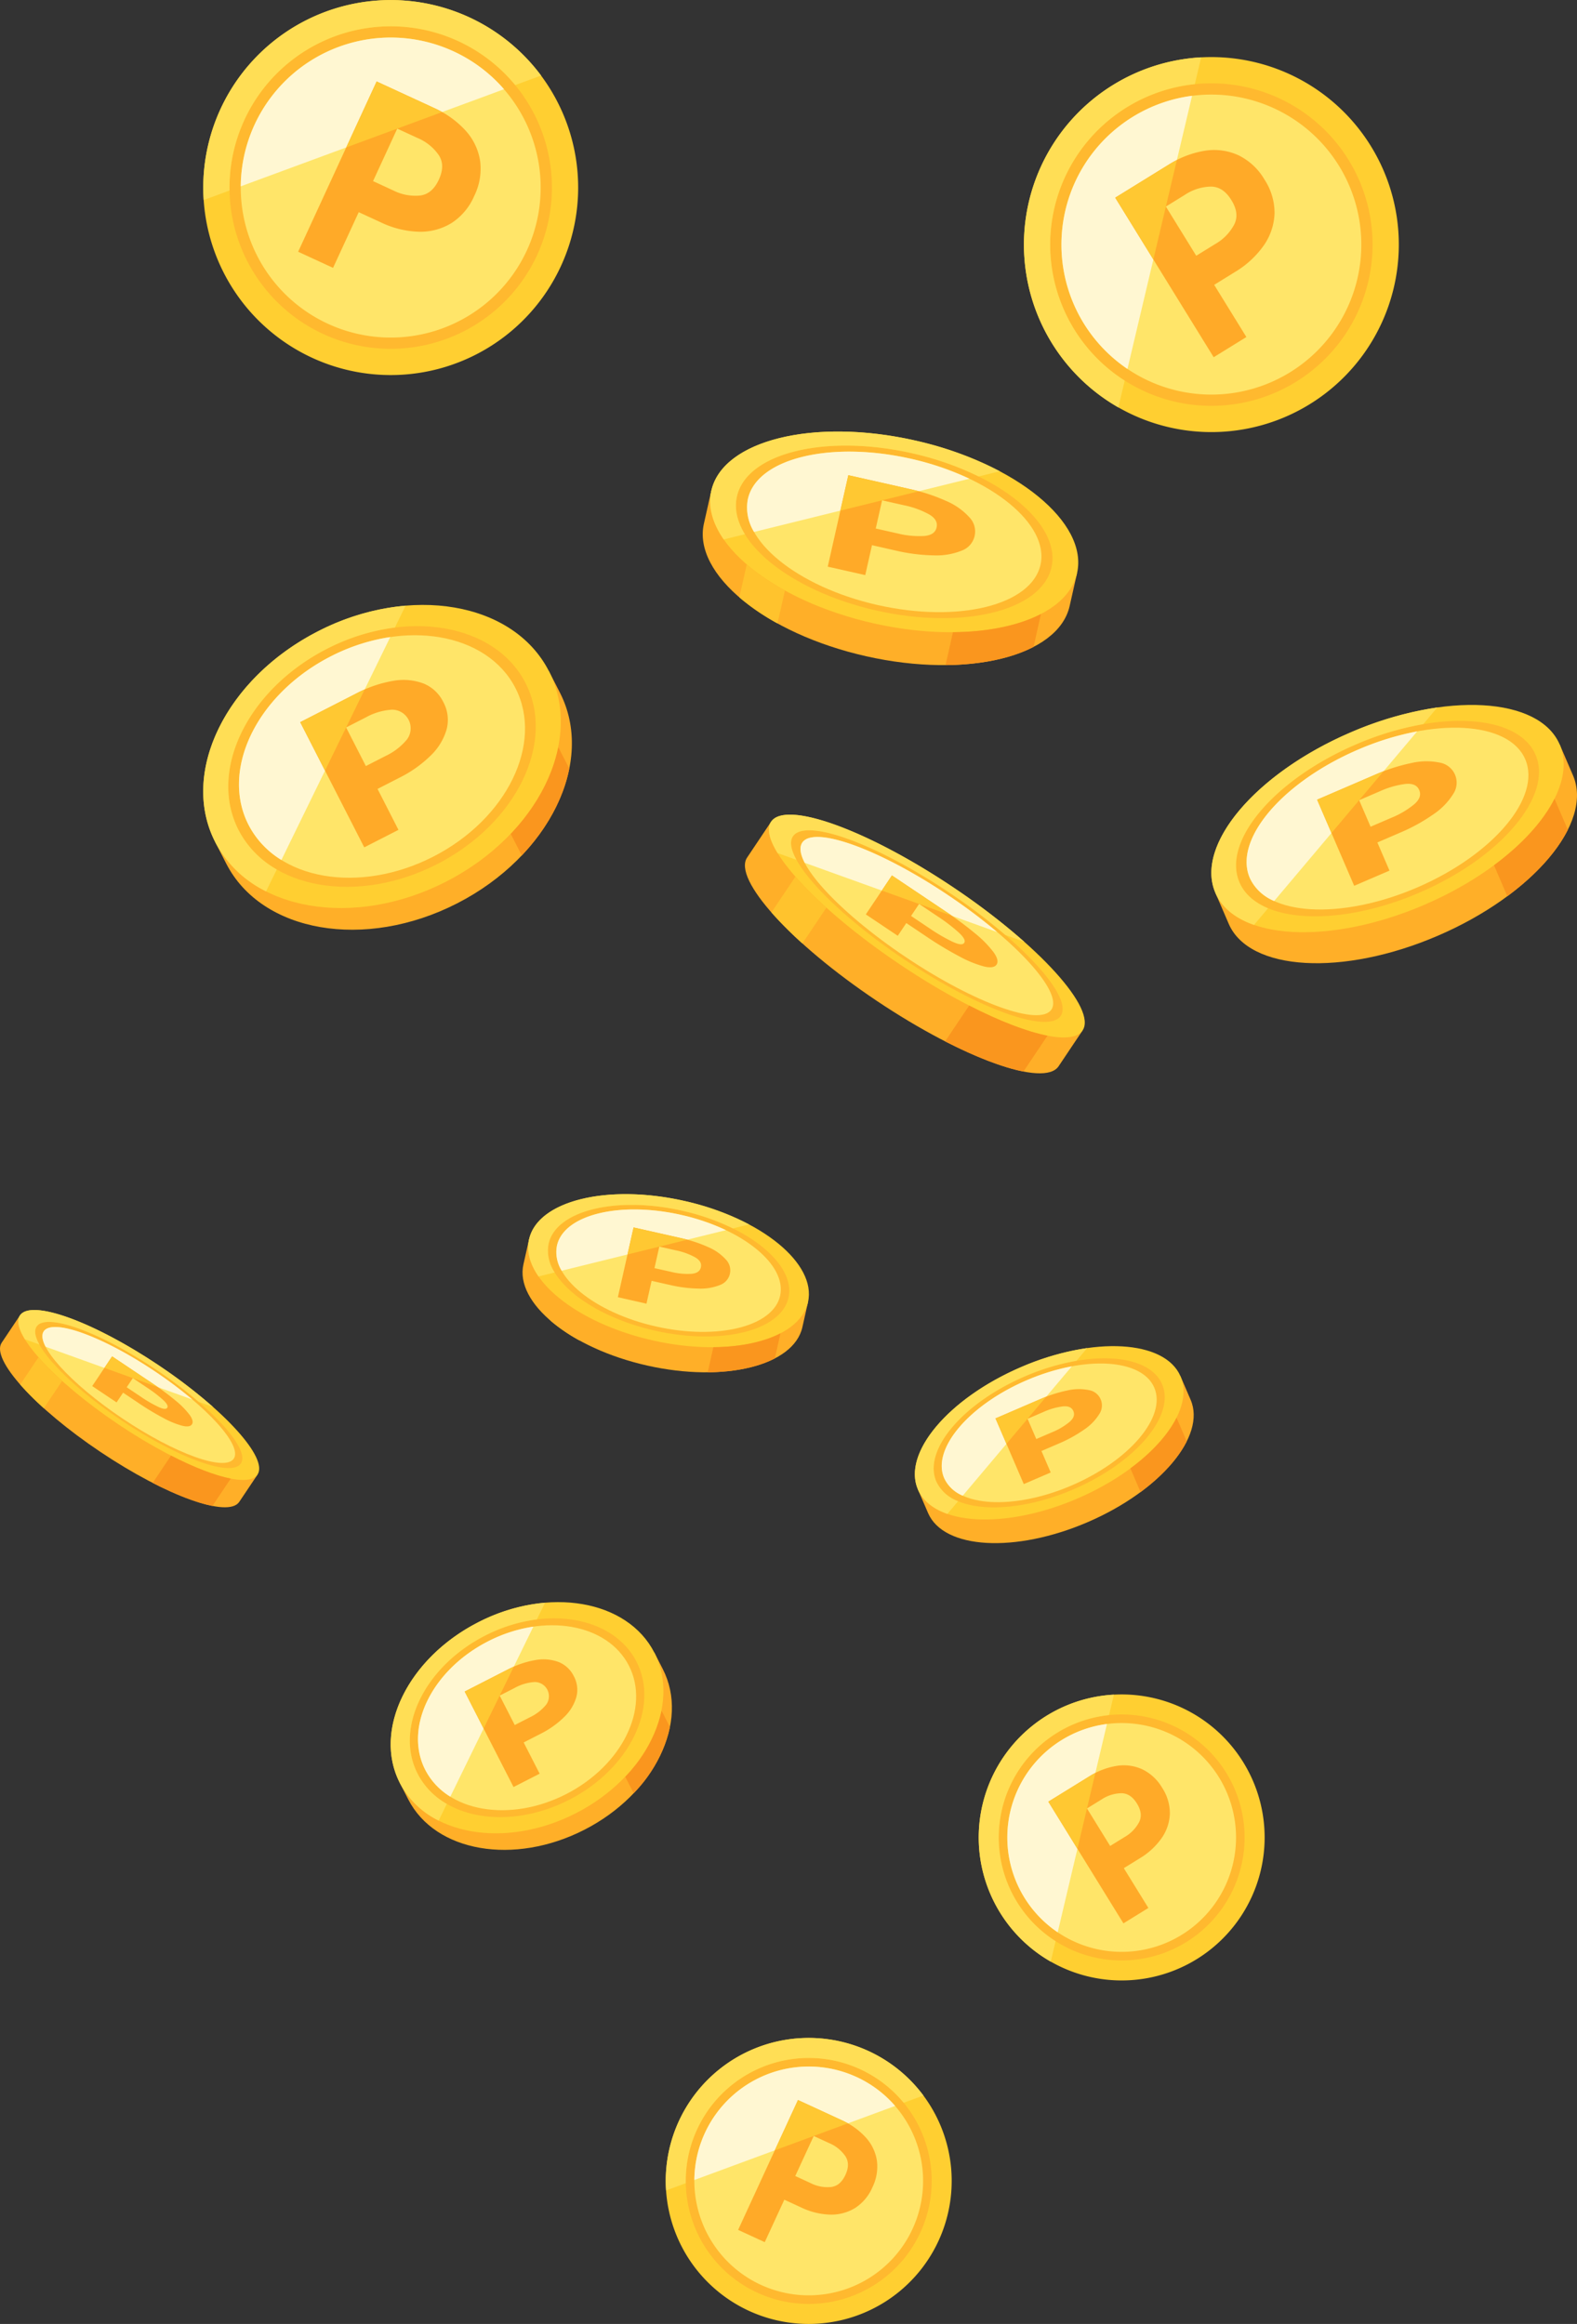 <svg xmlns="http://www.w3.org/2000/svg" width="414.569" height="610.736" viewBox="0 0 414.569 610.736">
  <rect x="0" y="0" width="414.569" height="610.736" fill="#333333" stroke="none"/>
  <g id="グループ_2950" data-name="グループ 2950" transform="translate(0 0)">
    <g id="グループ_2861" data-name="グループ 2861" transform="translate(269.165 14.994)">
      <path id="パス_871" data-name="パス 871" d="M91.215,61.454A49.277,49.277,0,1,1,23.4,45.408,49.277,49.277,0,0,1,91.215,61.454" transform="translate(0 -38.055)" fill="#ffcf31"/>
      <path id="パス_872" data-name="パス 872" d="M82.82,62.554A42.378,42.378,0,1,1,24.5,48.753a42.378,42.378,0,0,1,58.322,13.8" transform="translate(2.524 -35.531)" fill="#ffb92f"/>
      <path id="パス_873" data-name="パス 873" d="M79.223,63.025A39.421,39.421,0,1,1,24.971,50.188,39.42,39.42,0,0,1,79.223,63.025" transform="translate(3.606 -34.449)" fill="#ffe569"/>
      <path id="パス_874" data-name="パス 874" d="M13.223,109.573A42.394,42.394,0,0,1,44.939,45.149L46.607,38.1a49.291,49.291,0,0,0-21.772,92.007l1.668-7.05a42.2,42.2,0,0,1-13.28-13.484" transform="translate(0 -38.028)" fill="#ffde55"/>
      <path id="パス_875" data-name="パス 875" d="M24.97,50.069a39.442,39.442,0,0,0-1.35,66.23L40.608,44.511A39.261,39.261,0,0,0,24.97,50.069" transform="translate(3.606 -34.33)" fill="#fff7d2"/>
      <path id="パス_876" data-name="パス 876" d="M41.109,108,15.225,66.071l13.99-8.636a25.16,25.16,0,0,1,9.7-3.717A15.328,15.328,0,0,1,47.7,54.962a16.15,16.15,0,0,1,6.777,6.363,15.967,15.967,0,0,1,2.633,8.886,15.626,15.626,0,0,1-2.824,8.4,24.747,24.747,0,0,1-7.654,7.036L41.242,88.98l8.466,13.714ZM41.5,78.263a12.8,12.8,0,0,0,5.051-5.213c.916-1.927.658-4-.788-6.344s-3.185-3.5-5.317-3.548a12.813,12.813,0,0,0-6.926,2.178l-4.973,3.072,7.979,12.925Z" transform="translate(8.782 -29.116)" fill="#ffaa28"/>
      <path id="パス_877" data-name="パス 877" d="M31.435,55.22q-1.107.568-2.22,1.252l-13.99,8.636L25.252,81.352Z" transform="translate(8.782 -28.153)" fill="#ffc832"/>
    </g>
    <g id="グループ_2858" data-name="グループ 2858" transform="translate(53.424 0)">
      <path id="パス_878" data-name="パス 878" d="M200.177,123.53a49.277,49.277,0,1,1-24.113-65.383,49.275,49.275,0,0,1,24.113,65.383" transform="translate(-106.141 -53.606)" fill="#ffcf31"/>
      <path id="パス_879" data-name="パス 879" d="M191.388,118.117a42.378,42.378,0,1,1-20.737-56.229,42.378,42.378,0,0,1,20.737,56.229" transform="translate(-103.616 -51.082)" fill="#ffb92f"/>
      <path id="パス_880" data-name="パス 880" d="M187.621,115.8a39.422,39.422,0,1,1-19.29-52.308,39.422,39.422,0,0,1,19.29,52.308" transform="translate(-102.535 -50)" fill="#ffe569"/>
      <path id="パス_881" data-name="パス 881" d="M116.946,85.148a42.393,42.393,0,0,1,71.217-9.18l6.8-2.507a49.291,49.291,0,0,0-88.706,32.715l6.8-2.507a42.209,42.209,0,0,1,3.9-18.52" transform="translate(-106.14 -53.606)" fill="#ffde55"/>
      <path id="パス_882" data-name="パス 882" d="M168.33,63.49a39.438,39.438,0,0,0-55.937,35.484l69.215-25.525A39.291,39.291,0,0,0,168.33,63.49" transform="translate(-102.533 -50)" fill="#fff7d2"/>
      <path id="パス_883" data-name="パス 883" d="M121.966,111.933,142.6,67.185l14.93,6.885a25.151,25.151,0,0,1,8.46,6.03,15.326,15.326,0,0,1,3.819,8.007,16.148,16.148,0,0,1-1.556,9.165,15.962,15.962,0,0,1-5.949,7.107,15.636,15.636,0,0,1-8.565,2.293,24.761,24.761,0,0,1-10.093-2.49l-5.754-2.652-6.749,14.635Zm25-16.115a12.807,12.807,0,0,0,7.137,1.328c2.11-.3,3.7-1.664,4.85-4.163s1.157-4.592.017-6.393a12.8,12.8,0,0,0-5.644-4.567l-5.308-2.449-6.363,13.794Z" transform="translate(-97.011 -45.772)" fill="#ffaa28"/>
      <path id="パス_884" data-name="パス 884" d="M155.178,75.228c-.722-.405-1.479-.793-2.271-1.157l-14.931-6.886-7.993,17.334Z" transform="translate(-92.387 -45.774)" fill="#ffc832"/>
    </g>
    <g id="グループ_2859" data-name="グループ 2859" transform="translate(53.424 158.973)">
      <path id="パス_885" data-name="パス 885" d="M159.206,168.627l2.917,5.7c9.3,18.17,36.474,22.853,60.7,10.458s36.332-37.174,27.035-55.346l-2.917-5.7" transform="translate(-156.075 -106.352)" fill="#ffaf28"/>
      <path id="パス_886" data-name="パス 886" d="M208.478,159.2l2.917,5.7c6.558-6.9,10.9-14.871,12.495-22.819l-2.917-5.7c-1.593,7.949-5.938,15.925-12.5,22.819" transform="translate(-127.652 -99.06)" fill="#fa961e"/>
      <path id="パス_887" data-name="パス 887" d="M248.089,130.1c9.3,18.172-2.808,42.95-27.037,55.346s-51.4,7.712-60.7-10.459,2.808-42.949,27.037-55.345,51.4-7.714,60.7,10.458" transform="translate(-157.22 -112.713)" fill="#ffcf31"/>
      <path id="パス_888" data-name="パス 888" d="M239.541,131.2c7.995,15.627-2.414,36.936-23.251,47.6s-44.209,6.632-52.2-8.994,2.414-36.936,23.251-47.6,44.209-6.632,52.2,8.994" transform="translate(-154.813 -110.674)" fill="#ffb92f"/>
      <path id="パス_889" data-name="パス 889" d="M235.877,131.676c7.438,14.537-2.247,34.36-21.628,44.277s-41.124,6.17-48.562-8.367,2.247-34.36,21.63-44.277,41.124-6.17,48.561,8.367" transform="translate(-153.782 -109.799)" fill="#ffe569"/>
      <path id="パス_890" data-name="パス 890" d="M166.493,171.775c-7.995-15.627,2.414-36.936,23.251-47.6a54.151,54.151,0,0,1,17.866-5.587l2.81-5.752a62.375,62.375,0,0,0-23.032,6.733c-24.228,12.4-36.332,37.174-27.037,55.346a29.865,29.865,0,0,0,13.389,13.007l2.81-5.752a25.342,25.342,0,0,1-10.057-10.4" transform="translate(-157.22 -112.642)" fill="#ffde55"/>
      <path id="パス_891" data-name="パス 891" d="M187.316,123.134c-19.383,9.917-29.066,29.74-21.628,44.277a23.414,23.414,0,0,0,8.644,9.247l28.62-58.588a50.611,50.611,0,0,0-15.636,5.065" transform="translate(-153.781 -109.624)" fill="#fff7d2"/>
      <path id="パス_892" data-name="パス 892" d="M190.224,169.207l-16.833-32.9,14.638-7.488a32.582,32.582,0,0,1,9.747-3.359,15.116,15.116,0,0,1,8.01.681,9.953,9.953,0,0,1,5.224,4.888,9.843,9.843,0,0,1,.894,7.077A15.42,15.42,0,0,1,207.773,145a32.119,32.119,0,0,1-8.417,5.962l-5.64,2.886,5.5,10.762Zm5.626-24.025a16.21,16.21,0,0,0,5.655-4.395,4.9,4.9,0,0,0-3.971-7.761,16.209,16.209,0,0,0-6.874,2.014l-5.2,2.662,5.188,10.144Z" transform="translate(-147.892 -105.497)" fill="#ffaa28"/>
      <path id="パス_893" data-name="パス 893" d="M190.33,126.81q-1.138.5-2.3,1.093l-14.636,7.489,6.52,12.746Z" transform="translate(-147.892 -104.582)" fill="#ffc832"/>
    </g>
    <g id="グループ_2860" data-name="グループ 2860" transform="translate(318.45 185.261)">
      <path id="パス_894" data-name="パス 894" d="M37.318,162.206l3.507,8.146c5.382,12.5,30.008,13.9,55,3.143s40.9-29.62,35.516-42.118l-3.507-8.146Z" transform="translate(-36.271 -112.854)" fill="#ffaf28"/>
      <path id="パス_895" data-name="パス 895" d="M128.22,127.027c5.382,12.5-10.519,31.354-35.516,42.118S43.083,178.5,37.7,166s10.519-31.354,35.516-42.118,49.622-9.356,55,3.143" transform="translate(-36.654 -116.65)" fill="#ffcf31"/>
      <path id="パス_896" data-name="パス 896" d="M119.512,128.226c4.628,10.748-9.046,26.966-30.544,36.22s-42.674,8.047-47.3-2.7,9.046-26.966,30.544-36.222,42.674-8.045,47.3,2.7" transform="translate(-34.283 -115.12)" fill="#ffb92f"/>
      <path id="パス_897" data-name="パス 897" d="M115.78,128.739c4.3,10-8.416,25.083-28.413,33.694s-39.7,7.484-44-2.514,8.416-25.085,28.413-33.694,39.7-7.485,44,2.514" transform="translate(-33.266 -114.465)" fill="#ffe569"/>
      <path id="パス_898" data-name="パス 898" d="M44.037,163.031c-4.628-10.748,9.046-26.964,30.544-36.22a78.9,78.9,0,0,1,17.779-5.36l3.691-4.379a90.408,90.408,0,0,0-22.834,6.569c-25,10.764-40.9,29.62-35.516,42.118,1.687,3.922,5.271,6.751,10.166,8.455l3.691-4.377c-3.584-1.493-6.214-3.769-7.522-6.806" transform="translate(-36.654 -116.406)" fill="#ffde55"/>
      <path id="パス_899" data-name="パス 899" d="M71.777,125.87c-20,8.61-32.718,23.7-28.412,33.694a12.093,12.093,0,0,0,6.408,6.074l37.6-44.586a73.936,73.936,0,0,0-15.594,4.817" transform="translate(-33.266 -114.109)" fill="#fff7d2"/>
      <path id="パス_900" data-name="パス 900" d="M64.028,158.761l-9.745-22.63,15.1-6.5a47.879,47.879,0,0,1,9.756-3.147,17.348,17.348,0,0,1,7.388-.093,5.349,5.349,0,0,1,3.542,8.23,17.717,17.717,0,0,1-5.141,5.3,47.086,47.086,0,0,1-8.988,4.94l-5.819,2.506,3.187,7.4Zm9.687-17.836a23.4,23.4,0,0,0,6.11-3.6c1.416-1.239,1.84-2.458,1.3-3.721s-1.722-1.793-3.6-1.616a23.423,23.423,0,0,0-6.815,1.963l-5.369,2.312,3,6.976Z" transform="translate(-26.485 -111.235)" fill="#ffaa28"/>
      <path id="パス_901" data-name="パス 901" d="M71.745,127.7q-1.159.445-2.359.962l-15.1,6.5,3.775,8.766Z" transform="translate(-26.484 -110.272)" fill="#ffc832"/>
      <path id="パス_902" data-name="パス 902" d="M83.771,149.751,87.28,157.9c7.414-5.48,12.954-11.582,15.906-17.462l-3.507-8.148c-2.952,5.882-8.491,11.984-15.907,17.464" transform="translate(-9.474 -107.63)" fill="#fa961e"/>
    </g>
    <g id="グループ_2857" data-name="グループ 2857" transform="translate(184.74 113.411)">
      <path id="パス_903" data-name="パス 903" d="M164.536,28.491l-1.949,8.654C159.6,50.419,178.7,66.027,205.249,72s50.5.063,53.485-13.211l1.949-8.654Z" transform="translate(-162.279 -12.948)" fill="#ffaf28"/>
      <path id="パス_904" data-name="パス 904" d="M259.97,55.826c-2.99,13.276-26.936,19.19-53.485,13.212s-45.65-21.586-42.662-34.861,26.936-19.19,53.487-13.212,45.65,21.586,42.66,34.861" transform="translate(-161.566 -18.634)" fill="#ffcf31"/>
      <path id="パス_905" data-name="パス 905" d="M250.762,52.96c-2.57,11.416-23.164,16.5-46,11.363S165.5,45.759,168.076,34.342s23.164-16.5,46-11.363,39.259,18.564,36.689,29.981" transform="translate(-159.087 -17.283)" fill="#ffb92f"/>
      <path id="パス_906" data-name="パス 906" d="M246.816,51.732c-2.392,10.62-21.548,15.352-42.788,10.57S167.508,45.033,169.9,34.413s21.549-15.352,42.79-10.57,36.52,17.268,34.129,27.888" transform="translate(-158.026 -16.705)" fill="#ffe569"/>
      <path id="パス_907" data-name="パス 907" d="M170.554,35.693c2.57-11.416,23.164-16.5,46-11.363a78.839,78.839,0,0,1,17.538,6.11l5.56-1.373a90.415,90.415,0,0,0-22.338-8.1c-26.551-5.978-50.5-.063-53.487,13.212-.938,4.164.3,8.559,3.259,12.815l5.56-1.373c-2.023-3.315-2.815-6.7-2.088-9.926" transform="translate(-161.566 -18.634)" fill="#ffde55"/>
      <path id="パス_908" data-name="パス 908" d="M212.686,23.843c-21.24-4.783-40.4-.05-42.788,10.57a12.1,12.1,0,0,0,1.616,8.681l56.62-13.987a74.1,74.1,0,0,0-15.448-5.264" transform="translate(-158.025 -16.705)" fill="#fff7d2"/>
      <path id="パス_909" data-name="パス 909" d="M183.12,49.946l5.412-24.036,16.04,3.611a47.778,47.778,0,0,1,9.745,3.185,17.335,17.335,0,0,1,6.031,4.265,5.346,5.346,0,0,1-1.969,8.739,17.7,17.7,0,0,1-7.274,1.268A47.158,47.158,0,0,1,200.929,45.7L194.748,44.3l-1.769,7.862Zm18.318-8.741a23.424,23.424,0,0,0,7.06.676c1.875-.172,2.935-.908,3.236-2.25s-.339-2.463-1.958-3.42a23.384,23.384,0,0,0-6.669-2.416l-5.7-1.285-1.668,7.411Z" transform="translate(-150.257 -14.437)" fill="#ffaa28"/>
      <path id="パス_910" data-name="パス 910" d="M205.833,30.13q-1.2-.319-2.474-.609l-16.04-3.611-2.1,9.311Z" transform="translate(-149.043 -14.437)" fill="#ffc832"/>
      <path id="パス_911" data-name="パス 911" d="M170.328,40.778l-1.949,8.654a58.962,58.962,0,0,0,10.038,6.858l1.949-8.654a58.871,58.871,0,0,1-10.038-6.858" transform="translate(-158.76 -5.861)" fill="#ffc32d"/>
      <path id="パス_912" data-name="パス 912" d="M204.707,53.825l-1.949,8.654c9.221-.079,17.289-1.761,23.132-4.786l1.949-8.652c-5.844,3.023-13.913,4.707-23.132,4.784" transform="translate(-138.928 -1.092)" fill="#fa961e"/>
    </g>
    <g id="グループ_2862" data-name="グループ 2862" transform="translate(195.828 214.092)">
      <path id="パス_913" data-name="パス 913" d="M55.555,1.177l-6.307,9.417c-3.786,5.651,11.473,22.513,34.085,37.659s44.01,22.841,47.8,17.188l6.307-9.415" transform="translate(-48.671 0.679)" fill="#ffaf28"/>
      <path id="パス_914" data-name="パス 914" d="M135.129,56.7c-3.786,5.653-25.186-2.042-47.8-17.188S49.462,7.509,53.248,1.855s25.186,2.045,47.8,17.189,37.871,32.005,34.085,37.66" transform="translate(-46.364 0)" fill="#ffcf31"/>
      <path id="パス_915" data-name="パス 915" d="M127.271,51.364c-3.256,4.861-21.66-1.757-41.106-14.781S53.6,9.057,56.853,4.2s21.66,1.757,41.106,14.781S130.527,46.5,127.271,51.364" transform="translate(-44.237 1.499)" fill="#ffb92f"/>
      <path id="パス_916" data-name="パス 916" d="M123.9,49.076c-3.028,4.522-20.149-1.634-38.237-13.75S55.369,9.721,58.4,5.2s20.149,1.634,38.239,13.75,30.3,25.605,27.267,30.127" transform="translate(-43.327 2.142)" fill="#ffe569"/>
      <path id="パス_917" data-name="パス 917" d="M58.98,5.7c3.256-4.861,21.66,1.757,41.106,14.781a155.408,155.408,0,0,1,14.742,11.144l4.969,1.787a176.9,176.9,0,0,0-18.75-14.362C78.433,3.9,57.034-3.8,53.248,1.856c-1.187,1.774-.5,4.652,1.7,8.233l4.967,1.787C58.448,9.213,58.06,7.069,58.98,5.7" transform="translate(-46.364 0)" fill="#ffde55"/>
      <path id="パス_918" data-name="パス 918" d="M96.636,18.949C78.548,6.831,61.428.677,58.4,5.2c-.806,1.2-.535,3.035.637,5.309l50.6,18.2a145.663,145.663,0,0,0-13-9.754" transform="translate(-43.326 2.143)" fill="#fff7d2"/>
      <path id="パス_919" data-name="パス 919" d="M68.829,20.367l6.858-10.235,13.659,9.151a94.911,94.911,0,0,1,8.211,6.08,28.7,28.7,0,0,1,4.879,4.975c.993,1.407,1.252,2.49.766,3.214s-1.585.9-3.261.508a29.308,29.308,0,0,1-6.454-2.618A93.258,93.258,0,0,1,84.73,26.17l-5.262-3.527L77.226,25.99ZM85.575,24.03a45.54,45.54,0,0,0,6.093,3.545c1.649.757,2.638.847,3.021.274s-.076-1.451-1.4-2.689a45.605,45.605,0,0,0-5.6-4.286l-4.855-3.253-2.115,3.155Z" transform="translate(-37.044 5.844)" fill="#ffaa28"/>
      <path id="パス_920" data-name="パス 920" d="M89.911,20.721q-1.017-.71-2.1-1.438l-13.66-9.151L71.493,14.1Z" transform="translate(-35.507 5.844)" fill="#ffc832"/>
      <path id="パス_921" data-name="パス 921" d="M59.4,10.325l-6.307,9.417a99.835,99.835,0,0,0,8.14,8.151l6.307-9.415a100.087,100.087,0,0,1-8.14-8.152" transform="translate(-46.122 5.957)" fill="#ffc32d"/>
      <path id="パス_922" data-name="パス 922" d="M88.36,31.813,82.053,41.23c8.044,4.123,15.226,6.88,20.589,7.924l6.307-9.417c-5.363-1.044-12.545-3.8-20.589-7.924" transform="translate(-29.415 18.352)" fill="#fa961e"/>
    </g>
    <g id="グループ_2838" data-name="グループ 2838" transform="translate(257.281 445.291)">
      <path id="パス_871-2" data-name="パス 871" d="M69.568,55.9A37.582,37.582,0,1,1,17.846,43.663,37.583,37.583,0,0,1,69.568,55.9" transform="translate(0 -38.055)" fill="#ffcf31"/>
      <path id="パス_872-2" data-name="パス 872" d="M64.2,57.778A32.321,32.321,0,1,1,19.723,47.253,32.321,32.321,0,0,1,64.2,57.778" transform="translate(0.886 -37.168)" fill="#ffb92f"/>
      <path id="パス_873-2" data-name="パス 873" d="M61.905,58.583a30.066,30.066,0,1,1-41.377-9.791,30.065,30.065,0,0,1,41.377,9.791" transform="translate(1.267 -36.788)" fill="#ffe569"/>
      <path id="パス_874-2" data-name="パス 874" d="M10.085,92.611A32.333,32.333,0,0,1,34.274,43.476L35.546,38.1a37.593,37.593,0,0,0-16.6,70.171l1.272-5.377A32.187,32.187,0,0,1,10.085,92.611" transform="translate(0 -38.045)" fill="#ffde55"/>
      <path id="パス_875-2" data-name="パス 875" d="M20.528,48.75A30.081,30.081,0,0,0,19.5,99.262L32.454,44.511A29.944,29.944,0,0,0,20.528,48.75" transform="translate(1.267 -36.746)" fill="#fff7d2"/>
      <path id="パス_876-2" data-name="パス 876" d="M34.966,95.079,15.225,63.1l10.67-6.587a19.189,19.189,0,0,1,7.4-2.835,11.691,11.691,0,0,1,6.7.949,12.317,12.317,0,0,1,5.169,4.853,12.177,12.177,0,0,1,2.008,6.777,11.918,11.918,0,0,1-2.154,6.41,18.874,18.874,0,0,1-5.838,5.366l-4.112,2.539,6.457,10.459Zm.3-22.68a9.765,9.765,0,0,0,3.852-3.976c.7-1.47.5-3.052-.6-4.838s-2.429-2.671-4.055-2.706a9.772,9.772,0,0,0-5.282,1.661l-3.793,2.343,6.085,9.858Z" transform="translate(3.085 -34.915)" fill="#ffaa28"/>
      <path id="パス_877-2" data-name="パス 877" d="M27.588,55.22q-.844.433-1.693.955l-10.67,6.587L22.873,75.15Z" transform="translate(3.085 -34.576)" fill="#ffc832"/>
    </g>
    <g id="グループ_2836" data-name="グループ 2836" transform="translate(175.009 535.553)">
      <path id="パス_878-2" data-name="パス 878" d="M177.86,106.936A37.583,37.583,0,1,1,159.47,57.07a37.581,37.581,0,0,1,18.391,49.866" transform="translate(-106.141 -53.606)" fill="#ffcf31"/>
      <path id="パス_879-2" data-name="パス 879" d="M172.2,103.846A32.321,32.321,0,1,1,156.38,60.961,32.321,32.321,0,0,1,172.2,103.846" transform="translate(-105.254 -52.72)" fill="#ffb92f"/>
      <path id="パス_880-2" data-name="パス 880" d="M169.768,102.522a30.066,30.066,0,1,1-14.712-39.894,30.066,30.066,0,0,1,14.712,39.894" transform="translate(-104.874 -52.339)" fill="#ffe569"/>
      <path id="パス_881-2" data-name="パス 881" d="M114.381,77.662a32.332,32.332,0,0,1,54.316-7l5.183-1.912A37.593,37.593,0,0,0,106.226,93.7l5.183-1.912a32.192,32.192,0,0,1,2.972-14.125" transform="translate(-106.14 -53.606)" fill="#ffde55"/>
      <path id="パス_882-2" data-name="パス 882" d="M155.055,62.628a30.078,30.078,0,0,0-42.662,27.063l52.789-19.467a29.967,29.967,0,0,0-10.126-7.6" transform="translate(-104.873 -52.339)" fill="#fff7d2"/>
      <path id="パス_883-2" data-name="パス 883" d="M121.966,101.313,137.7,67.185l11.387,5.251a19.182,19.182,0,0,1,6.452,4.6,11.689,11.689,0,0,1,2.913,6.107,12.316,12.316,0,0,1-1.187,6.99,12.174,12.174,0,0,1-4.538,5.42A11.925,11.925,0,0,1,146.2,97.3a18.885,18.885,0,0,1-7.7-1.9l-4.388-2.023-5.147,11.162ZM141.03,89.022a9.768,9.768,0,0,0,5.443,1.013c1.609-.231,2.82-1.269,3.7-3.175s.883-3.5.013-4.875a9.758,9.758,0,0,0-4.3-3.483l-4.048-1.868-4.853,10.521Z" transform="translate(-102.933 -50.854)" fill="#ffaa28"/>
      <path id="パス_884-2" data-name="パス 884" d="M149.2,73.319c-.551-.309-1.128-.6-1.732-.883l-11.388-5.252-6.1,13.221Z" transform="translate(-101.309 -50.855)" fill="#ffc832"/>
    </g>
    <g id="グループ_2835" data-name="グループ 2835" transform="translate(102.713 421.038)">
      <path id="パス_885-2" data-name="パス 885" d="M159.206,157.974l2.225,4.35c7.091,13.858,27.818,17.43,46.3,7.976s27.71-28.352,20.619-42.211l-2.225-4.349" transform="translate(-156.818 -110.479)" fill="#ffaf28"/>
      <path id="パス_886-2" data-name="パス 886" d="M208.478,153.787l2.225,4.35a36.025,36.025,0,0,0,9.53-17.4l-2.225-4.35a36.035,36.035,0,0,1-9.53,17.4" transform="translate(-146.834 -107.917)" fill="#fa961e"/>
      <path id="パス_887-2" data-name="パス 887" d="M226.524,125.974c7.091,13.859-2.142,32.757-20.62,42.211s-39.2,5.882-46.3-7.977,2.142-32.756,20.62-42.21,39.2-5.883,46.3,7.976" transform="translate(-157.221 -112.713)" fill="#ffcf31"/>
      <path id="パス_888-2" data-name="パス 888" d="M220.995,127.655c6.1,11.918-1.841,28.171-17.733,36.3s-33.717,5.058-39.815-6.86,1.841-28.171,17.733-36.3,33.717-5.058,39.815,6.86" transform="translate(-156.375 -111.997)" fill="#ffb92f"/>
      <path id="パス_889-2" data-name="パス 889" d="M218.625,128.375c5.673,11.087-1.714,26.205-16.5,33.769s-31.365,4.706-37.038-6.381,1.714-26.205,16.5-33.769,31.365-4.706,37.036,6.381" transform="translate(-156.013 -111.689)" fill="#ffe569"/>
      <path id="パス_890-2" data-name="パス 890" d="M164.293,157.788c-6.1-11.918,1.841-28.171,17.733-36.3a41.3,41.3,0,0,1,13.626-4.261l2.143-4.387a47.573,47.573,0,0,0-17.566,5.135c-18.479,9.454-27.71,28.352-20.62,42.211a22.778,22.778,0,0,0,10.212,9.921l2.143-4.387a19.328,19.328,0,0,1-7.67-7.93" transform="translate(-157.221 -112.688)" fill="#ffde55"/>
      <path id="パス_891-2" data-name="パス 891" d="M181.588,121.932c-14.783,7.563-22.168,22.682-16.5,33.769a17.857,17.857,0,0,0,6.593,7.052l21.828-44.684a38.6,38.6,0,0,0-11.925,3.863" transform="translate(-156.012 -111.628)" fill="#fff7d2"/>
      <path id="パス_892-2" data-name="パス 892" d="M186.229,158.769l-12.838-25.093,11.164-5.711a24.85,24.85,0,0,1,7.434-2.562,11.529,11.529,0,0,1,6.109.52,7.591,7.591,0,0,1,3.984,3.728,7.507,7.507,0,0,1,.682,5.4,11.761,11.761,0,0,1-3.151,5.255,24.5,24.5,0,0,1-6.42,4.547l-4.3,2.2,4.2,8.208Zm4.291-18.323a12.363,12.363,0,0,0,4.313-3.352,3.737,3.737,0,0,0-3.028-5.919,12.362,12.362,0,0,0-5.242,1.536l-3.969,2.03,3.957,7.737Z" transform="translate(-153.943 -110.179)" fill="#ffaa28"/>
      <path id="パス_893-2" data-name="パス 893" d="M186.31,126.81q-.868.381-1.756.833l-11.163,5.711,4.973,9.721Z" transform="translate(-153.943 -109.857)" fill="#ffc832"/>
    </g>
    <g id="グループ_2840" data-name="グループ 2840" transform="translate(240.5 353.768)">
      <path id="パス_894-2" data-name="パス 894" d="M37.318,152.957l2.675,6.213c4.1,9.532,22.886,10.6,41.95,2.4s31.192-22.59,27.087-32.122l-2.675-6.213Z" transform="translate(-36.52 -115.317)" fill="#ffaf28"/>
      <path id="パス_895-2" data-name="パス 895" d="M106.49,124.565c4.1,9.532-8.023,23.913-27.087,32.122s-37.846,7.135-41.95-2.4,8.023-23.913,27.087-32.122,37.846-7.135,41.95,2.4" transform="translate(-36.654 -116.65)" fill="#ffcf31"/>
      <path id="パス_896-2" data-name="パス 896" d="M100.824,126.108c3.53,8.2-6.9,20.566-23.3,27.625s-32.547,6.137-36.077-2.06,6.9-20.566,23.3-27.626,32.547-6.136,36.077,2.061" transform="translate(-35.821 -116.112)" fill="#ffb92f"/>
      <path id="パス_897-2" data-name="パス 897" d="M98.4,126.769c3.283,7.626-6.418,19.13-21.67,25.7s-30.276,5.708-33.56-1.917,6.418-19.132,21.67-25.7,30.276-5.709,33.56,1.917" transform="translate(-35.464 -115.882)" fill="#ffe569"/>
      <path id="パス_898-2" data-name="パス 898" d="M42.285,152.124c-3.53-8.2,6.9-20.565,23.3-27.625a60.174,60.174,0,0,1,13.56-4.088l2.815-3.34a68.953,68.953,0,0,0-17.415,5.01c-19.064,8.209-31.192,22.59-27.087,32.122,1.287,2.991,4.02,5.148,7.753,6.449l2.815-3.338a10.149,10.149,0,0,1-5.737-5.191" transform="translate(-36.654 -116.564)" fill="#ffde55"/>
      <path id="パス_899-2" data-name="パス 899" d="M64.836,124.727c-15.252,6.566-24.954,18.072-21.669,25.7a9.223,9.223,0,0,0,4.888,4.633l28.675-34a56.39,56.39,0,0,0-11.893,3.674" transform="translate(-35.464 -115.757)" fill="#fff7d2"/>
      <path id="パス_900-2" data-name="パス 900" d="M61.715,150.995l-7.432-17.259,11.518-4.96a36.517,36.517,0,0,1,7.441-2.4,13.231,13.231,0,0,1,5.634-.071,4.079,4.079,0,0,1,2.7,6.277,13.512,13.512,0,0,1-3.921,4.042,35.911,35.911,0,0,1-6.855,3.768L66.364,142.3l2.431,5.645Zm7.388-13.6a17.845,17.845,0,0,0,4.66-2.747c1.08-.945,1.4-1.875.989-2.838s-1.313-1.367-2.742-1.233a17.864,17.864,0,0,0-5.2,1.5l-4.095,1.763,2.291,5.32Z" transform="translate(-33.082 -114.748)" fill="#ffaa28"/>
      <path id="パス_901-2" data-name="パス 901" d="M67.6,127.7q-.884.339-1.8.734L54.284,133.4l2.879,6.685Z" transform="translate(-33.081 -114.41)" fill="#ffc832"/>
      <path id="パス_902-2" data-name="パス 902" d="M83.771,145.606l2.676,6.213c5.655-4.179,9.88-8.833,12.131-13.318L95.9,132.287c-2.251,4.486-6.476,9.14-12.132,13.319" transform="translate(-27.106 -113.481)" fill="#fa961e"/>
    </g>
    <g id="グループ_2841" data-name="グループ 2841" transform="translate(137.366 313.823)">
      <path id="パス_911-2" data-name="パス 911" d="M169.865,40.778l-1.486,6.6a44.97,44.97,0,0,0,7.656,5.23l1.486-6.6a44.9,44.9,0,0,1-7.656-5.23" transform="translate(-161.042 -14.146)" fill="#ffc32d"/>
      <g id="グループ_2837" data-name="グループ 2837" transform="translate(0 0)">
        <path id="パス_903-2" data-name="パス 903" d="M164,28.491l-1.486,6.6c-2.279,10.124,12.289,22.027,32.537,26.587s38.512.048,40.792-10.076L237.33,45Z" transform="translate(-162.279 -16.636)" fill="#ffaf28"/>
        <path id="パス_904-2" data-name="パス 904" d="M237.079,47c-2.28,10.125-20.543,14.636-40.792,10.077S161.471,40.613,163.75,30.488s20.543-14.636,40.794-10.077S239.359,36.874,237.079,47" transform="translate(-162.028 -18.634)" fill="#ffcf31"/>
        <path id="パス_905-2" data-name="パス 905" d="M231.076,45.369c-1.96,8.707-17.667,12.587-35.081,8.666S166.052,39.877,168.013,31.17,185.68,18.583,203.094,22.5s29.942,14.159,27.982,22.866" transform="translate(-161.157 -18.159)" fill="#ffb92f"/>
        <path id="パス_906-2" data-name="パス 906" d="M228.5,44.67c-1.824,8.1-16.434,11.709-32.634,8.061s-27.853-13.17-26.031-21.27,16.435-11.709,32.635-8.061,27.853,13.17,26.03,21.27" transform="translate(-160.785 -17.956)" fill="#ffe569"/>
        <path id="パス_907-2" data-name="パス 907" d="M168.884,31.644c1.96-8.707,17.667-12.587,35.08-8.666a60.129,60.129,0,0,1,13.376,4.66l4.241-1.047a68.958,68.958,0,0,0-17.037-6.179c-20.25-4.559-38.515-.048-40.794,10.077-.716,3.176.228,6.528,2.486,9.774l4.241-1.047a10.147,10.147,0,0,1-1.592-7.571" transform="translate(-162.028 -18.634)" fill="#ffde55"/>
        <path id="パス_908-2" data-name="パス 908" d="M202.473,23.4c-16.2-3.648-30.81-.038-32.634,8.061a9.226,9.226,0,0,0,1.233,6.621l43.183-10.667A56.519,56.519,0,0,0,202.473,23.4" transform="translate(-160.785 -17.956)" fill="#fff7d2"/>
        <path id="パス_909-2" data-name="パス 909" d="M183.12,44.242l4.127-18.332,12.233,2.754a36.439,36.439,0,0,1,7.432,2.429,13.221,13.221,0,0,1,4.6,3.253,4.078,4.078,0,0,1-1.5,6.665,13.5,13.5,0,0,1-5.548.967A35.967,35.967,0,0,1,196.7,41l-4.714-1.062-1.349,6Zm13.971-6.666a17.865,17.865,0,0,0,5.384.516c1.43-.131,2.238-.693,2.468-1.716s-.259-1.879-1.494-2.609a17.834,17.834,0,0,0-5.086-1.842l-4.35-.98L192.741,36.6Z" transform="translate(-158.056 -17.16)" fill="#ffaa28"/>
        <path id="パス_910-2" data-name="パス 910" d="M200.941,29.128q-.915-.244-1.887-.464L186.821,25.91l-1.6,7.1Z" transform="translate(-157.629 -17.16)" fill="#ffc832"/>
        <path id="パス_912-2" data-name="パス 912" d="M204.244,52.69l-1.486,6.6c7.033-.06,13.186-1.343,17.643-3.65l1.486-6.6c-4.457,2.305-10.611,3.59-17.643,3.649" transform="translate(-154.076 -12.472)" fill="#fa961e"/>
      </g>
    </g>
    <g id="グループ_2839" data-name="グループ 2839" transform="translate(0 344.268)">
      <path id="パス_913-2" data-name="パス 913" d="M53.922,1.177,49.111,8.359c-2.888,4.31,8.75,17.17,26,28.721s33.566,17.42,36.453,13.109l4.811-7.181" transform="translate(-48.671 0.239)" fill="#ffaf28"/>
      <path id="パス_914-2" data-name="パス 914" d="M115.561,43.247c-2.888,4.311-19.209-1.557-36.453-13.109s-28.884-24.411-26-28.724,19.209,1.56,36.453,13.11,28.884,24.41,26,28.723" transform="translate(-47.861 0)" fill="#ffcf31"/>
      <path id="パス_915-2" data-name="パス 915" d="M110.442,39.792c-2.483,3.708-16.519-1.34-31.35-11.274S54.252,7.525,56.736,3.817s16.519,1.34,31.35,11.274,24.839,20.993,22.356,24.7" transform="translate(-47.114 0.527)" fill="#ffb92f"/>
      <path id="パス_916-2" data-name="パス 916" d="M108.248,38.31c-2.309,3.449-15.367-1.246-29.163-10.487S55.978,8.295,58.288,4.846,73.656,6.092,87.452,15.333s23.106,19.528,20.8,22.978" transform="translate(-46.794 0.752)" fill="#ffe569"/>
      <path id="パス_917-2" data-name="パス 917" d="M57.483,4.344C59.966.636,74,5.684,88.833,15.617a118.528,118.528,0,0,1,11.243,8.5l3.79,1.363a134.919,134.919,0,0,0-14.3-10.954C72.32,2.974,56-2.9,53.111,1.415c-.906,1.353-.381,3.548,1.3,6.279L58.2,9.057c-1.12-2.03-1.416-3.666-.714-4.713" transform="translate(-47.861 0)" fill="#ffde55"/>
      <path id="パス_918-2" data-name="パス 918" d="M87.452,15.334C73.657,6.092,60.6,1.4,58.289,4.847c-.615.916-.408,2.315.486,4.049L97.364,22.773a111.1,111.1,0,0,0-9.912-7.44" transform="translate(-46.794 0.753)" fill="#fff7d2"/>
      <path id="パス_919-2" data-name="パス 919" d="M68.829,17.938l5.23-7.806,10.417,6.979a72.387,72.387,0,0,1,6.262,4.637,21.887,21.887,0,0,1,3.721,3.794c.758,1.073.955,1.9.584,2.451s-1.209.683-2.487.387a22.353,22.353,0,0,1-4.922-2,71.127,71.127,0,0,1-6.678-4.02l-4.013-2.69-1.71,2.553ZM81.6,20.732a34.732,34.732,0,0,0,4.647,2.7c1.258.577,2.012.646,2.3.209s-.058-1.106-1.07-2.05a34.782,34.782,0,0,0-4.271-3.269l-3.7-2.481L77.9,18.251Z" transform="translate(-44.587 2.053)" fill="#ffaa28"/>
      <path id="パス_920-2" data-name="パス 920" d="M85.54,18.208q-.776-.541-1.6-1.1L73.518,10.132l-2.025,3.025Z" transform="translate(-44.047 2.053)" fill="#ffc832"/>
      <path id="パス_921-2" data-name="パス 921" d="M57.9,10.325l-4.811,7.182A76.142,76.142,0,0,0,59.3,23.724l4.811-7.181A76.334,76.334,0,0,1,57.9,10.325" transform="translate(-47.776 2.093)" fill="#ffc32d"/>
      <path id="パス_922-2" data-name="パス 922" d="M86.864,31.813,82.053,39c6.135,3.145,11.613,5.247,15.7,6.043l4.811-7.182c-4.09-.8-9.568-2.9-15.7-6.043" transform="translate(-41.907 6.447)" fill="#fa961e"/>
    </g>
  </g>
</svg>
